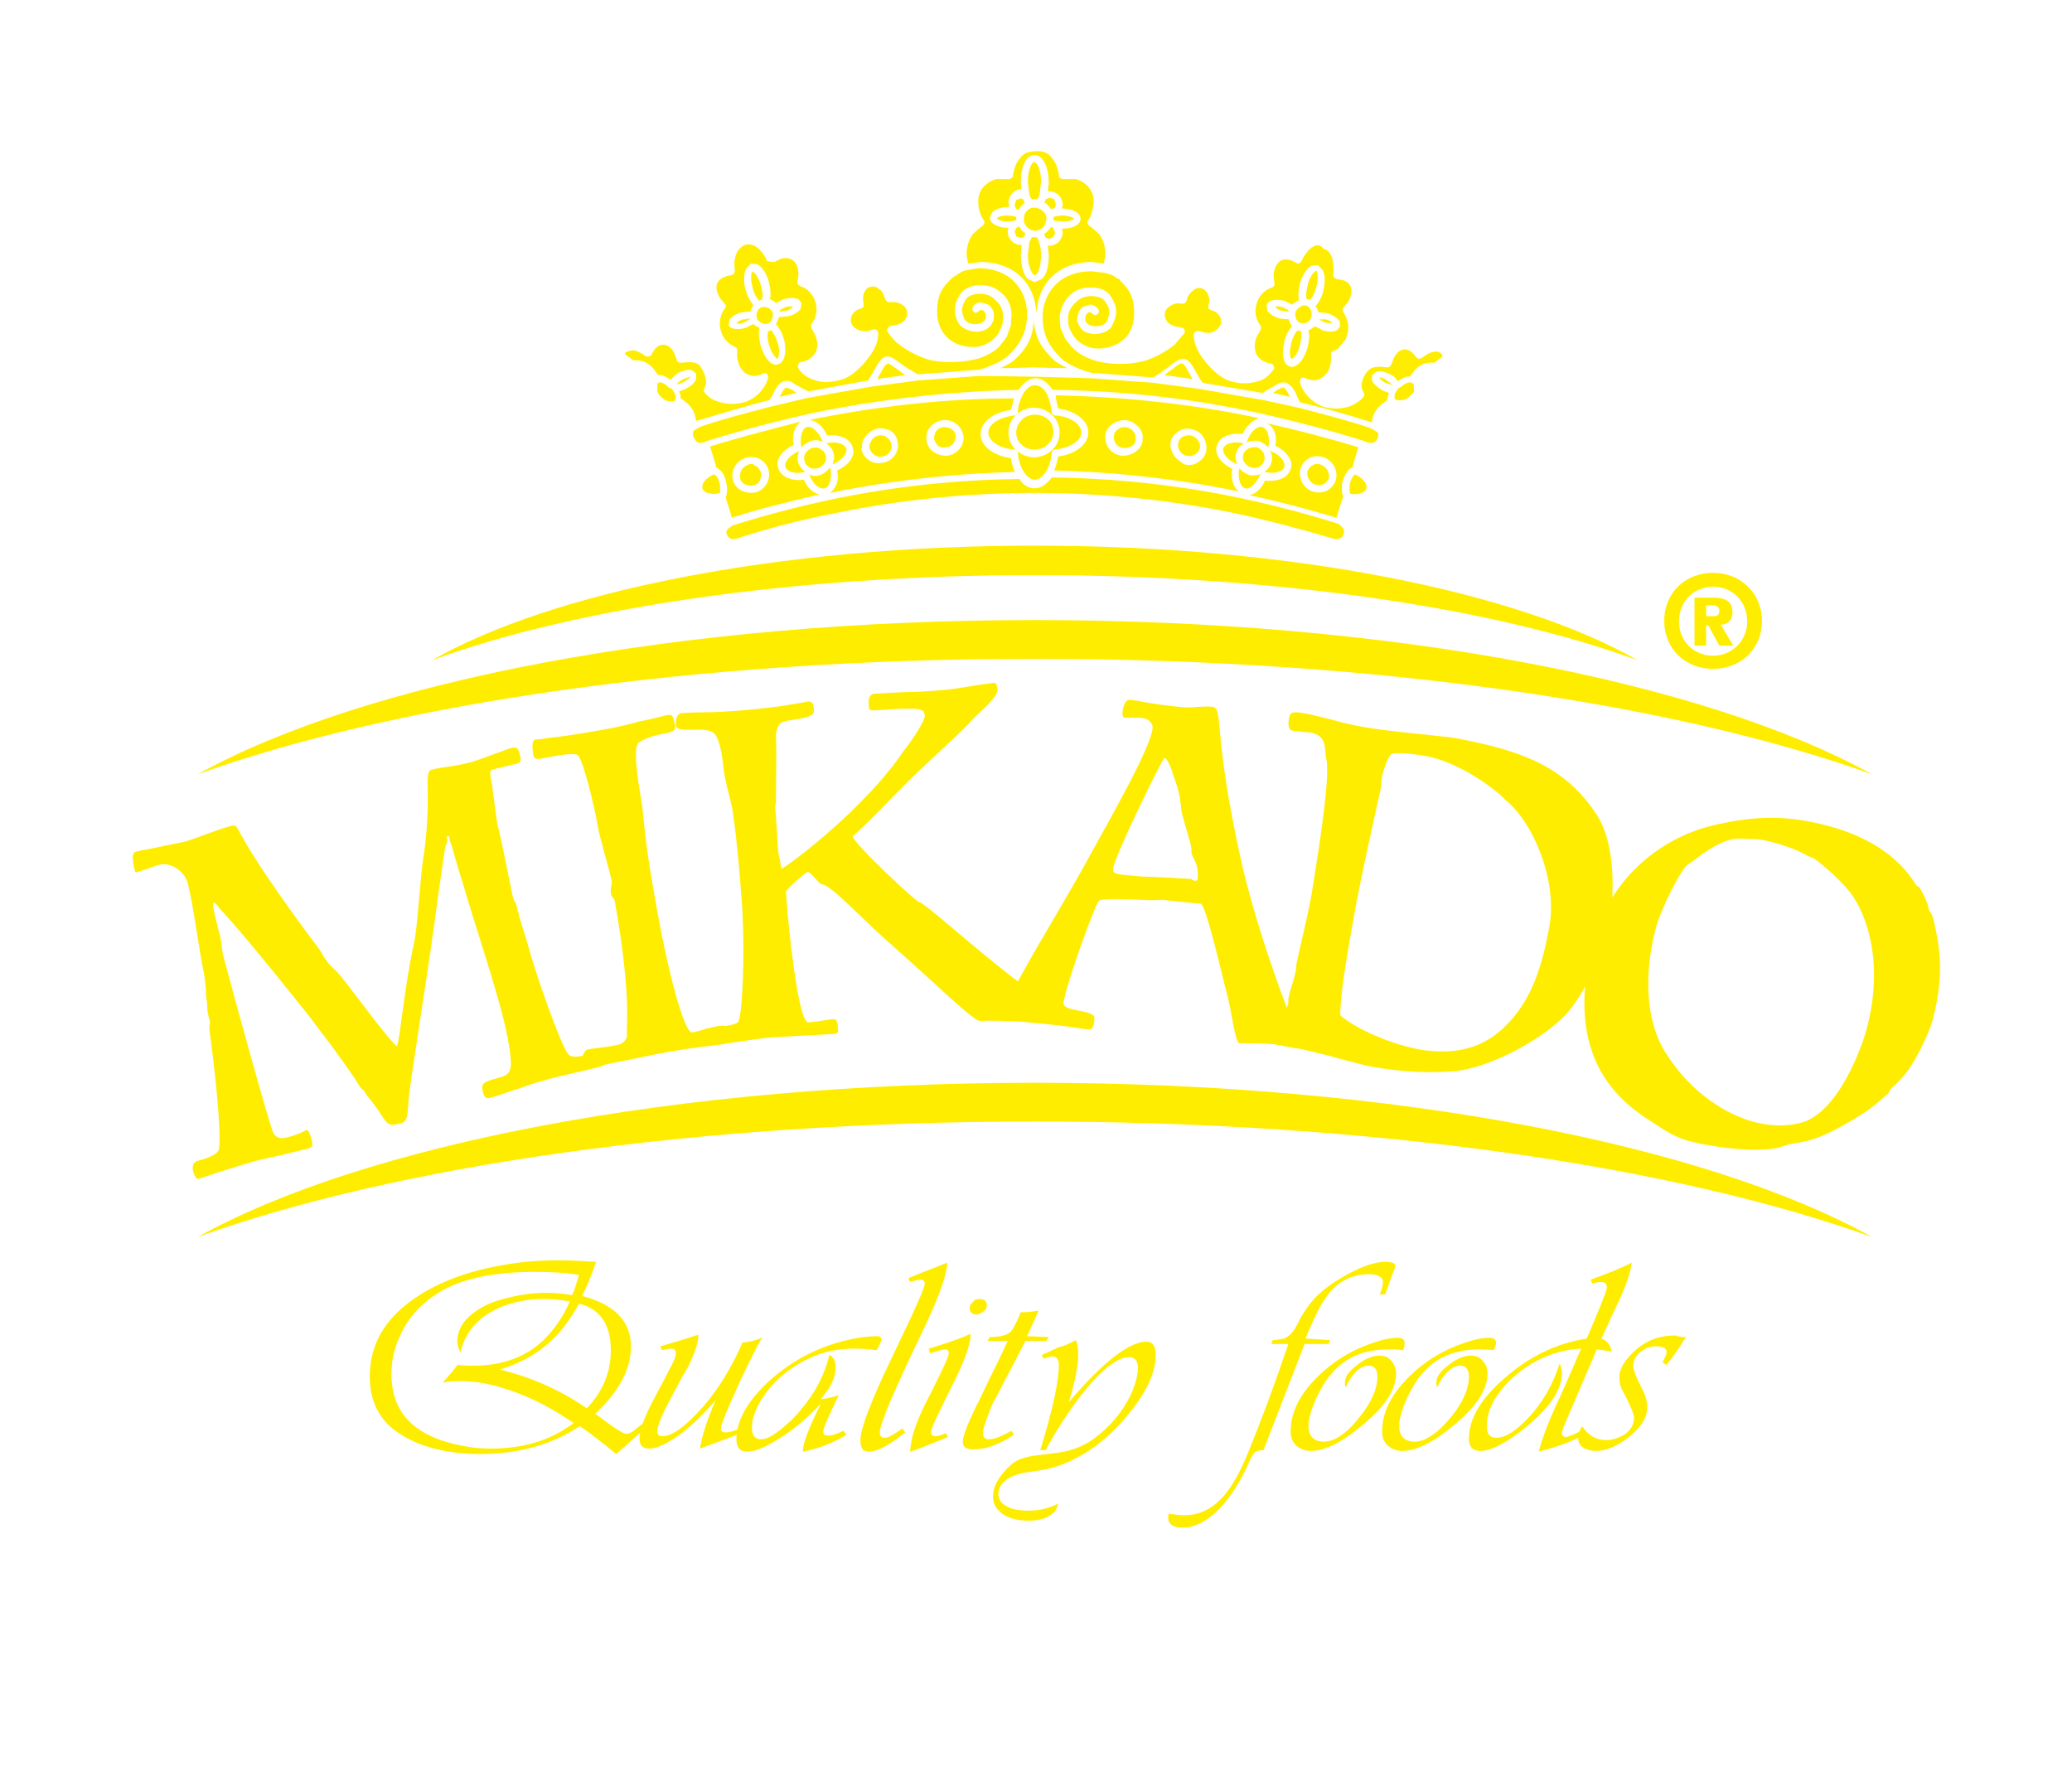 <?xml version="1.0" encoding="utf-8"?>
<!-- Generator: Adobe Illustrator 24.2.0, SVG Export Plug-In . SVG Version: 6.00 Build 0)  -->
<svg version="1.1" id="Layer_1" xmlns="http://www.w3.org/2000/svg" xmlns:xlink="http://www.w3.org/1999/xlink" x="0px" y="0px"
	 viewBox="0 0 267.3 230.9" style="enable-background:new 0 0 267.3 230.9;" xml:space="preserve">
<style type="text/css">
	.st0{fill:#FFED00;}
</style>
<g>
	<g>
		<g>
			<g>
				<path class="st0" d="M133.5,144.7c43.7,0,82.7,5.8,108,14.9c-21.4-11.9-61.7-19.9-108-19.9c-46.2,0-86.6,8-108,19.9
					C50.8,150.5,89.7,144.7,133.5,144.7"/>
			</g>
			<g>
				<path class="st0" d="M133.5,85c43.7,0,82.7,5.8,108,14.9C220,88,179.7,80,133.5,80c-46.2,0-86.6,8-108,19.9
					C50.8,90.8,89.7,85,133.5,85"/>
			</g>
			<g>
				<path class="st0" d="M133.5,74.2c31.5,0,59.6,4.3,77.8,11c-15.4-8.8-44.5-14.8-77.8-14.8c-33.3,0-62.4,6-77.8,14.8
					C73.9,78.5,102,74.2,133.5,74.2"/>
			</g>
			<g>
				<path class="st0" d="M77.5,137.6c-0.7,0.2-2,0.5-3.3,0.8c-1.3,0.3-2.6,0.6-3.3,0.8c-1.1,0.3-2.5,0.7-3.8,1.2
					c-1.4,0.4-2.6,0.9-3.7,1.2c-0.7,0.2-0.9,0.1-1.1-0.7c-0.3-1.1,0.1-1.3,1.5-1.7c1.2-0.3,1.8-0.5,2-1.2c0.4-1-0.4-4.9-1.1-7.5
					c-1.2-4.6-4.3-14-4.8-15.9c-0.1-0.3-1.1-3.5-1.6-5.4c-0.1-0.2-0.2-0.6-0.3-0.8c0-0.1,0-0.2,0-0.3c0-0.1-0.1-0.3-0.3-0.2
					c-0.1,0-0.1,0.2,0,0.4c0.1,0.2-0.2,0.7-0.3,1.2c-0.1,0.8-0.9,6-1.3,9.2c-1,7.4-3.2,20.9-3.4,23.3c-0.1,2-0.2,2.7-0.9,2.9
					c-2.4,0.7-1.6-0.2-4.5-3.6c-0.1-0.1-0.3-0.7-0.5-0.7c-0.4-0.3-0.8-1.1-1-1.4c-2.3-3.4-3.9-5.4-6-8.2
					c-6.7-8.4-9.7-11.9-11.4-13.7c-0.3-0.4-0.6-0.9-0.9-0.8c-0.2,0.1,0.7,3.6,0.9,4.3c0.2,0.8,0.2,1.7,0.4,2.5
					c1.1,4.2,5.8,21.3,6.4,22.7c0.2,0.6,0.8,1.1,2,0.7c1.5-0.4,1.9-0.7,2.3-0.9c0.3-0.1,0.5,0.6,0.7,1.2c0.2,0.9,0.1,1-0.5,1.2
					c-0.9,0.2-2.4,0.6-3.7,0.9c-1.3,0.3-2.4,0.5-2.7,0.6c-1.9,0.5-3.6,1.1-5,1.5c-1.4,0.5-2.4,0.8-2.7,0.9c-0.1,0-0.4,0-0.7-1
					c-0.1-0.6,0-1.1,0.5-1.3c0.8-0.2,2.5-0.7,2.8-1.4c0.3-0.9,0.1-6-1.2-15.7c0-0.4,0.2-0.8,0-1.2c-0.5-1.8-0.1-1.7-0.4-2.7
					c0-0.1,0-1.4-0.3-3.3c-0.5-2.1-1.4-9.1-2.1-11.6c-0.3-1.2-1.9-2.8-3.8-2.3c-0.6,0.2-2,0.7-2.6,0.9c-0.3,0.1-0.4,0-0.4-0.2
					c-0.1-0.2-0.6-2.3,0.1-2.4c0.2-0.1,1.5-0.3,2.9-0.6c1.4-0.3,2.9-0.6,3.4-0.7c1.4-0.4,4.1-1.5,5.5-1.9c1.4-0.4,1-0.3,2.2,1.7
					c1.8,3.3,7.1,10.7,9.5,13.8c0.7,0.9,0.8,1.7,2.3,3c1.1,1,6.2,8.3,7.9,9.8c0.4-0.8,0.9-7.3,2.2-13.3c0.4-1.5,0.8-8,1.1-10.2
					c1.4-8.9,0-11.9,1.2-12.2c1-0.3,3-0.4,5.2-1c1.6-0.5,4.6-1.7,5.1-1.8c0.8-0.2,0.9,0.2,1.1,1c0.1,0.3,0.2,0.8-0.3,1
					c-0.8,0.2-2.6,0.6-3.3,0.8c-0.3,0.1-0.3,0.5-0.2,1c0.2,0.7,0.7,5.3,0.9,6.2c0.5,1.8,1.6,7.6,2,9.4c0.1,0.3,0.3,0.5,0.4,0.8
					c0.1,0.2,0.1,0.6,0.2,0.9c0,0.1,0.1,0.1,0.1,0.2c0.1,0.2,0,0.3,0.1,0.5c0.3,1,0.9,2.9,1.1,3.6c0.8,3.1,4.1,12.7,5.2,14.1
					c0.5,0.6,1.8,0.3,3.3-0.2c0.9-0.2,1.2-0.2,1.4,0.7C78,136.6,78.2,137.4,77.5,137.6"/>
			</g>
			<g>
				<path class="st0" d="M93.3,134.7c-0.4,0.1-1.5,0.2-3,0.4c-1.6,0.2-3.5,0.5-5.6,0.9c-2,0.4-3.8,0.8-5.4,1.1
					c-1.5,0.3-2.6,0.6-3.3,0.7c-0.3,0.1-0.6-0.3-0.8-1.2c-0.1-0.4,0.2-1.1,0.6-1.2c1-0.2,2.1-0.2,3.9-0.6c0.7-0.1,1.2-0.8,1.2-1.2
					c-0.2-0.9,0.7-4.4-1.6-17.4c-0.1-0.3-0.5-0.6-0.5-1c-0.1-0.7,0.2-1,0.1-1.6c-0.2-1.1-1.6-5.7-1.8-7.1c-0.3-1.9-1.9-8.7-2.6-9.1
					c-0.6-0.3-2.7,0.1-4.3,0.4c-0.8,0.2-1.3,0.2-1.4-0.4c-0.1-0.6-0.3-1.9,0.3-2c0.2,0,0.6,0,1.7-0.2c1.2-0.1,3.3-0.4,6.7-1
					c1.8-0.3,3.5-0.7,4.9-1.1c1.5-0.3,2.7-0.6,3.5-0.8c0.9-0.2,0.9,0,1.2,1.3c0.2,1.4-2.1,0.6-4.7,2.2c-0.8,0.6-0.1,4.9,0.4,7.9
					c0.3,1.8,0.2,3.9,1.7,12.2c1.6,9.4,3.8,17.5,4.8,17.3c0.7-0.1,2.6-0.7,3.2-0.8c1.3-0.2,1.4,0,1.6,1
					C94.4,134.2,94.3,134.5,93.3,134.7"/>
			</g>
			<g>
				<path class="st0" d="M132.5,130.9c-3.8,0.3-5.1,0.8-6,0.8c-0.9,0.1-4.8-3.9-12.5-10.7c-2.9-2.6-7-7-8-6.9
					c-0.3,0-1.4-1.6-1.8-1.6c-0.2,0-2.9,2.3-2.8,2.6l0.2,2.7c0.1,1,1.3,14.2,2.7,14.1c1.6-0.1,2.4-0.4,3.3-0.4
					c0.4,0,0.5,0.6,0.5,1.3c0,0.1,0.1,0.6-0.5,0.6c-0.1,0-1.7,0.1-3.6,0.2c-1.8,0.1-4,0.2-5.1,0.3c-0.9,0.1-2.2,0.3-3.6,0.5
					c-1.3,0.2-2.7,0.4-3.6,0.5c-0.7,0.1-0.9-0.2-1-0.9c0-0.4-0.1-1.2,0.4-1.3c1.1-0.1,3.7-0.4,4.1-0.8c0.6-0.6,1-10,0.4-16.8
					c-0.1-1.5-0.6-7.4-1-9.8c-0.1-1.6-1-3.8-1.3-6.5c-0.2-2.2-0.7-3.7-1.1-4.1c-1-1.2-4.9,0.1-5-1.1C87.1,92.1,87.8,92,88,92
					c0.3,0,1.4-0.1,2.8-0.1c1.4,0,3-0.1,4.4-0.2c3.6-0.3,5.7-0.6,6.8-0.8c1.3-0.2,1.8-0.3,2.3-0.4c0.4,0,0.7,0.2,0.7,1.2
					c0.1,1.2-3.5,1-4.3,1.6c-0.4,0.3-0.6,1.2-0.6,1.7c0.1,1.4,0,7.4,0,8.1c0.1,0.7-0.1,0.6-0.1,1c0.2,2.2,0.3,4.9,0.4,5.8
					c0,0.2,0.3,1.3,0.4,2.2c1-0.5,6.4-4.6,10.7-9.1c2.8-2.8,4.9-5.8,4.9-5.9c0.8-0.9,3-4.1,2.9-4.8c-0.1-0.8-0.3-1.1-5.5-0.7
					c-1.5,0.1-1.7,0.1-1.7-0.4c-0.1-0.7-0.1-1.6,0.7-1.7c0.2,0,1.8-0.1,3.8-0.2c1.9,0,4.2-0.2,5.4-0.3c1-0.1,2.3-0.3,3.4-0.5
					c1.2-0.2,2.2-0.3,2.8-0.4c0.3,0,0.4,0.2,0.5,0.8c0.1,1.1-2.8,3.4-3.2,3.9c-1.1,1.3-4.9,4.7-7.1,6.8c-2.8,2.7-6.8,7-8.4,8.3
					c0.1,0.9,8.2,8.5,8.6,8.5c0.5,0,5.4,4.4,10,8.1c5.1,4.1,7.3,5.3,7.3,5.6c0,0.4,0,0.5-0.4,0.5L132.5,130.9L132.5,130.9z"/>
			</g>
			<g>
				<path class="st0" d="M153.6,113.4c-1.6-0.1-5.3-0.3-6.2-0.3c-3.4-0.3-3.9-0.3-3.8-1c0.1-1.5,6.4-14.3,6.6-14.3
					c0.6,0.1,1.1,2.1,1.4,2.9c0.9,2.4,0.6,3.5,1,4.7c0.4,1.6,1.2,3.8,1.1,4.4c-0.1,0.8,1,1.3,0.8,3.6c0,0.2-0.2,0.3-0.5,0.2
					C153.9,113.6,153.7,113.4,153.6,113.4 M170.1,134c0.1-0.7-1.9-0.4-2.8-1.2c-0.7-0.6-5.3-13.3-7.1-21.4
					c-3.8-16.8-2.3-20.1-3.8-20.2c-0.6-0.1-1.3,0-2,0c-0.6,0.1-1.4,0.1-2.3,0c-1.9-0.2-3.3-0.4-4.4-0.6c-1-0.2-1.6-0.3-2-0.3
					c-0.6,0-0.8,0.9-0.9,1.6c0,0.3,0,0.7,0.3,0.7c0.5,0,1.4,0,2.1,0c1,0.1,1.5,0.7,1.5,1.3c-0.2,2.4-4.9,10.7-8,16.3
					c-2.6,4.8-6.6,11.4-8.1,14.1c-1.1,1.9-2.8,5.7-4.7,5.5c-0.5,0-1.2-0.3-1.5-0.3c-0.8-0.1-0.9,0.4-0.9,0.8
					c-0.1,0.9,0.3,1.3,0.9,1.4c0.2,0,1.1,0,2.1,0c1.1,0,2.3,0.1,3.1,0.1c3.2,0.3,5.2,0.5,6.5,0.7c1.3,0.2,2,0.3,2.2,0.3
					c0.6,0.1,0.8-0.2,0.9-1.4c0.1-1.2-4.1-0.8-4-2c0.2-2,4.1-12.9,4.6-13.2c0.5-0.4,5-0.1,5.6-0.1c1.3,0.1,2,0,2.6,0
					c1.8,0.2,3.7,0.4,4.9,0.5c0.7,0.1,3,10.3,3.3,11.3c0.7,2.4,1.1,6.6,1.7,6.7c1.4,0,3,0,4.1,0.1c0.5,0,1.3,0.2,2.3,0.4
					c1,0.2,2.1,0.3,3.2,0.4C169.8,135.5,170,134.5,170.1,134"/>
			</g>
			<g>
				<path class="st0" d="M183.1,135.4c-3.7-0.7-8.1-2.6-10.2-4.4c0-2.8,0.9-7.9,1.7-12.4c0.7-4.3,3.4-16.3,3.5-16.7
					c0.1-0.6,0.1-1.2,0.2-1.8c0.1-0.4,0.7-2.5,1.2-2.8c0.5-0.3,3.3,0,4.7,0.3c3.7,0.7,8.3,3.8,10,5.6c3.6,2.9,6.7,10.3,5.7,16.2
					c-1,5.7-2.4,9.1-4.6,11.8C193.4,133.4,190.2,136.6,183.1,135.4 M187.8,138.2c4.9-0.6,11.4-4.3,14.2-7.3
					c1.8-1.9,4.7-6.9,5.8-13.1c0.2-1.2,0.9-8.3-1.7-12.5c-4.3-6.8-10.6-8.6-18.5-10.1c-4-0.5-8.2-0.8-11.7-1.4
					c-1.2-0.2-2.9-0.6-4.3-1c-1.6-0.4-2.8-0.7-3.5-0.8c-1.6-0.3-1.7,0.1-1.8,0.6c-0.2,1.3,0,1.6,0.6,1.7c1.2,0.1,0.6,0.1,2.1,0.2
					c2.3,0.4,1.8,2.1,2.1,3.4c0.6,2.7-1.4,14.2-1.9,17.5c-0.7,3.8-1.9,8.4-2,9.3c0,0.2,0,0.6-0.1,0.8c-0.2,1.1-0.7,2.2-0.9,3.4
					c0,0.2,0,0.4,0,0.6c-0.1,0.4-0.3,0.7-0.4,1c0,0.2,0,0.4,0,0.6c-0.1,0.9-0.7,1.9-2.6,1.5c-0.7-0.1-1.2-0.4-1.9-0.6
					c-0.5-0.1-0.8,0.1-0.9,0.6c-0.2,0.9-0.3,1.6,0.4,1.7c0.6,0.1,1.1,0.1,1.9,0.2c0.8,0.1,1.8,0.2,3.5,0.5c1.3,0.2,3,0.7,4.8,1.1
					c1.8,0.5,3.7,1,5.3,1.4C181.6,138.5,185,138.4,187.8,138.2"/>
			</g>
			<g>
				<path class="st0" d="M226.1,144.7c-3.2-0.9-7.9-3.5-11.3-9c-2.4-3.8-2.8-9.8-1.2-15.9c0.7-2.7,3.4-7.9,4.2-8.3
					c0.8-0.4,3.9-3.4,6.7-3.3c1.4,0.1,2.2-0.1,4.3,0.5c3.9,1.1,3.8,1.6,5.1,2c0.3,0.1,3.3,2.5,4.9,4.6c2,2.7,4.3,8.9,2,17.5
					c-0.1,0.5-2.8,9.6-7.7,11.8C231.9,145.1,229.3,145.6,226.1,144.7 M230,147.9c2.5-0.9,3.3,0.2,10.3-4.2c2-1.3,2.8-2.3,3.2-2.5
					c0.2-0.2,0.3-0.6,0.5-0.8c0.4-0.3,1-0.9,1.5-1.5c1.5-1.6,3.3-5.5,3.8-7.2c1.3-5,1.2-8.3,0.3-12.3c-0.3-1.5-0.5-1.6-0.7-1.9
					c-0.2-0.2,0.1-0.6-1.2-2.9c-0.1-0.2-0.3-0.2-0.4-0.3c-0.4-0.3-2.5-5.3-11.3-7.7c-5.8-1.6-9.9-1.2-14.2-0.3
					c-8.7,1.8-14.5,8.3-16.3,15.2c-4,15.4,3.8,20.9,8,23.5c1.6,1.1,3,1.9,4.7,2.3C221,148,227.2,148.9,230,147.9"/>
			</g>
			<g>
				<path class="st0" d="M221,73.9c-3.5,0-6.3,2.5-6.3,6.2s2.8,6.2,6.3,6.2c3.5,0,6.3-2.5,6.3-6.2C227.3,76.5,224.5,73.9,221,73.9
					 M221,84.6c-2.5,0-4.4-1.9-4.4-4.4c0-2.6,1.9-4.5,4.4-4.5c2.5,0,4.4,1.9,4.4,4.5C225.4,82.6,223.5,84.6,221,84.6"/>
			</g>
			<g>
				<path class="st0" d="M222,80.6c0.8,0,1.5-0.5,1.5-1.6c0-1.5-1-1.9-2.6-1.9h-2.3v6.2h1.5v-2.6h0.3l1.4,2.6h1.8L222,80.6z
					 M221,79.5h-0.9v-1.4h0.7c0.5,0,1,0.1,1,0.7C221.8,79.4,221.5,79.5,221,79.5"/>
			</g>
			<g>
				<path class="st0" d="M84.9,49.4l-0.1,0.1c0,0,0,0.2,0,0.2c0,0.1,0,0.2,0,0.2c0,0.1,0,0.1,0,0.1c0,0.1,0,0.2,0,0.2
					c0,0.1,0,0.2,0,0.2c0,0.1,0,0.1,0,0.1l0.1,0.2v0l0.1,0.2c0,0.1,0.1,0.1,0.1,0.1c0,0.1,0.2,0.2,0.2,0.2c0.7,0.8,1.5,0.6,1.8,0.5
					c0,0,0,0,0,0c0,0,0-0.1,0-0.1c0-0.1,0.1-0.2,0.1-0.3c0-0.3-0.2-0.6-0.3-0.8l-0.2-0.3C86.4,50,86.3,50,86.3,50
					C85.5,49.2,85,49.3,84.9,49.4"/>
			</g>
			<g>
				<path class="st0" d="M88,49L88,49c-0.4,0.2-0.6,0.4-0.7,0.6c0,0,0,0,0,0c0.1,0,0.9-0.3,0.9-0.3c0.6-0.3,0.9-0.7,0.9-0.8
					C89,48.7,88.5,48.7,88,49"/>
			</g>
			<g>
				<path class="st0" d="M113.5,48.3c0,0-0.2,0.3-0.3,0.6c0.6-0.1,2.8-0.4,3.6-0.5c-0.3-0.2-1.1-0.8-1.1-0.8c-0.4-0.3-1-0.7-1.1-0.7
					C114.2,46.9,113.8,47.8,113.5,48.3"/>
			</g>
			<g>
				<path class="st0" d="M101.4,50L101.4,50c-0.2,0.1-0.5,0.5-0.8,1.2c0.5-0.1,1.6-0.4,2.2-0.5c-0.3-0.2-0.6-0.4-0.6-0.4
					C101.7,50.1,101.5,50,101.4,50"/>
			</g>
			<g>
				<path class="st0" d="M90.6,62.8c0,0.1,0,0.1,0,0.2c0.2,0.6,1.2,0.9,2.3,0.6c0,0,0-0.1,0-0.1c0-0.1,0-0.2,0-0.3
					c0-0.3,0-0.6-0.1-1c-0.2-0.7-0.5-0.9-0.7-1C91.2,61.6,90.6,62.2,90.6,62.8"/>
			</g>
			<g>
				<path class="st0" d="M133.5,63c-0.8,0-1.5-0.4-2-1.2c-8.3,0.1-16.5,1-24.5,2.7c-4.2,0.9-8.4,2-12.5,3.3
					c-0.5,0.3-0.8,0.6-0.8,0.9c0,0.1,0,0.2,0.1,0.3c0.3,0.8,1.2,0.5,1.2,0.5c4-1.3,8.2-2.4,12.3-3.2c8.6-1.8,17.4-2.7,26.2-2.7
					c8.8,0,17.6,0.9,26.2,2.7c4.1,0.9,8.3,2,12.3,3.2c0,0,1,0.3,1.3-0.5c0-0.1,0.1-0.2,0.1-0.4c0-0.3-0.2-0.6-0.6-0.9
					c-0.1,0-0.1-0.1-0.1-0.1c-4.1-1.3-8.3-2.4-12.5-3.3c-8-1.7-16.3-2.6-24.5-2.7C134.9,62.6,134.2,63,133.5,63"/>
			</g>
			<g>
				<path class="st0" d="M174.2,62.2L174.2,62.2c-0.1,0.3-0.1,0.6-0.1,0.9c0,0.3,0,0.5,0.1,0.6c1,0.2,1.9-0.1,2.1-0.7
					c0-0.1,0-0.1,0-0.2c0-0.5-0.6-1.2-1.5-1.6C174.7,61.3,174.4,61.5,174.2,62.2"/>
			</g>
			<g>
				<path class="st0" d="M126.4,48.5l-8.1,0.6l-6,0.8l-7.9,1.4c-0.1,0-4.7,1.1-4.7,1.1c-3.1,0.8-6.2,1.6-9.2,2.6
					c0,0-0.6,0.3-0.6,0.3c-0.1,0.1-0.3,0.2-0.3,0.2c-0.1,0-0.1,0.1-0.1,0.1c-0.1,0.1-0.1,0.2-0.1,0.2c0,0,0,0,0,0v0l0,0.2l0,0.1
					c0,0,0,0.2,0,0.2c0.1,0,0.1,0.1,0.1,0.1c0,0.1,0.1,0.2,0.1,0.2c0.3,0.7,0.9,0.6,1.4,0.4l0.2-0.1c4.5-1.4,9.1-2.6,13.6-3.6
					c8.7-1.8,17.6-2.8,26.6-3c0.6-0.9,1.4-1.5,2.2-1.5s1.6,0.6,2.2,1.5c9,0.1,17.9,1.1,26.6,3c4.5,1,9.1,2.2,13.6,3.6
					c0,0,0.2,0.1,0.2,0.1c0.5,0.2,1.2,0.3,1.5-0.4c0-0.1,0.1-0.2,0.1-0.2c0-0.1,0-0.1,0-0.1l0-0.1c0-0.1,0-0.2,0-0.2
					c0,0,0-0.1,0-0.1c-0.1-0.1-0.1-0.1-0.1-0.1c-0.1-0.1-0.1-0.1-0.1-0.1c0,0-0.2-0.1-0.2-0.1c0,0-0.1-0.1-0.1-0.1
					c0,0-0.6-0.3-0.6-0.3c-3-1-6.1-1.8-9.2-2.6l-4.6-1c-0.1,0-8-1.4-8-1.4l-6-0.8l-8.1-0.6l-7.1-0.2L126.4,48.5z"/>
			</g>
			<g>
				<path class="st0" d="M151.3,47.6L151.3,47.6c0,0-1,0.7-1.1,0.8c0.8,0.1,3,0.4,3.6,0.5c-0.1-0.3-0.3-0.6-0.3-0.6
					c-0.3-0.5-0.7-1.4-1-1.4C152.3,46.8,151.6,47.3,151.3,47.6"/>
			</g>
			<g>
				<path class="st0" d="M164.8,50.3L164.8,50.3L164.8,50.3c0,0-0.3,0.2-0.6,0.4c0.6,0.1,1.7,0.4,2.2,0.5c-0.3-0.7-0.6-1.1-0.8-1.2
					C165.4,50,165.2,50.1,164.8,50.3"/>
			</g>
			<g>
				<path class="st0" d="M177.9,48.7c0.1,0.1,0.3,0.4,0.8,0.7c0,0,0.8,0.2,0.9,0.3c0,0,0,0,0,0c-0.1-0.2-0.3-0.4-0.7-0.6
					C178.5,48.7,178.1,48.7,177.9,48.7"/>
			</g>
			<g>
				<path class="st0" d="M180.6,50l-0.2,0.1l-0.2,0.3c-0.2,0.2-0.3,0.5-0.3,0.8c0,0.1,0,0.2,0.1,0.3l0.1,0.1c0.1,0,1.1,0.3,1.8-0.5
					c0,0,0.1-0.1,0.1-0.1c0.1-0.1,0.1-0.1,0.1-0.1c0.1-0.1,0.1-0.1,0.1-0.1c0.1-0.1,0.1-0.1,0.1-0.1c0.1-0.1,0.1-0.1,0.1-0.1l0-0.2
					l0,0c0-0.1,0-0.2,0-0.2c0-0.1,0-0.2,0-0.2c0-0.1,0-0.1,0-0.1l0-0.2l-0.1-0.2c0,0-0.1-0.1-0.1-0.1
					C181.7,49.2,181.2,49.5,180.6,50"/>
			</g>
			<g>
				<path class="st0" d="M130,27.8c-0.8,0-1.3,0.2-1.4,0.4c0,0,0,0,0,0c0.1,0.1,0.6,0.4,1.4,0.4l0.8-0.1c0,0,0.2-0.1,0.3-0.1l0-0.2
					c0,0,0-0.1,0-0.2c-0.1,0-0.2-0.1-0.2-0.1L130,27.8z"/>
			</g>
			<g>
				<path class="st0" d="M131.1,29.4c0,0-0.2,0.5-0.2,0.5l0.2,0.6l0.6,0.2c0,0,0.3-0.1,0.4-0.1c0,0,0.1-0.3,0.2-0.5
					c-0.4-0.2-0.6-0.5-0.8-0.9C131.3,29.3,131.2,29.4,131.1,29.4"/>
			</g>
			<g>
				<path class="st0" d="M131.1,25.8l-0.2,0.6c0,0.2,0.1,0.5,0.3,0.6c0,0,0.1,0,0.2,0.1c0.2-0.4,0.5-0.7,0.8-0.9
					c-0.1-0.2-0.2-0.5-0.3-0.6c0,0.1-0.3,0-0.3,0S131.1,25.8,131.1,25.8"/>
			</g>
			<g>
				<path class="st0" d="M133.1,26.8L133.1,26.8c-0.5,0.2-0.9,0.6-1,1.1c0,0,0,0.4,0,0.4l0,0.3c0.1,0.5,0.5,0.9,1,1.1
					c0.1,0,0.4,0.1,0.4,0.1l0.4-0.1c0.5-0.1,0.9-0.5,1-1c0-0.1,0.1-0.4,0.1-0.4l0-0.3c-0.1-0.5-0.5-0.9-1-1.1c0,0-0.4-0.1-0.4-0.1
					L133.1,26.8z"/>
			</g>
			<g>
				<path class="st0" d="M132.6,23.5c0,0,0.2,1.6,0.2,1.6s0.2,0.5,0.3,0.6c0.2,0,0.4,0,0.4,0s0.2,0,0.3,0c0.1-0.1,0.3-0.5,0.3-0.5
					l0.2-1.7c0-1.3-0.3-2.2-0.7-2.5l-0.2-0.1C133.1,20.9,132.6,21.9,132.6,23.5"/>
			</g>
			<g>
				<path class="st0" d="M134.9,25.7c0,0.1-0.1,0.3-0.2,0.4c0.4,0.2,0.7,0.6,0.9,0.9c0.1-0.1,0.4-0.1,0.4-0.1
					c0.1-0.1,0.2-0.3,0.2-0.6l-0.2-0.6l-0.6-0.2C135.3,25.6,134.9,25.7,134.9,25.7"/>
			</g>
			<g>
				<path class="st0" d="M131.3,20.8L131.3,20.8c-0.4,0.6-0.5,1.3-0.6,1.7c0,0,0,0.2,0,0.2c-0.1,0.2-0.3,0.4-0.5,0.4l-1.7,0
					c-0.3,0.1-1.1,0.4-1.6,1c-0.5,0.5-0.7,1.2-0.7,1.9c0,0.6,0.1,1.2,0.4,1.9c0,0,0.3,0.5,0.3,0.5c0.1,0.1,0.1,0.2,0.1,0.3
					c0,0.1-0.1,0.3-0.2,0.4l-0.4,0.3c0,0-0.9,0.8-0.9,0.8c-0.5,0.7-0.8,1.6-0.8,2.5c0,0.4,0.1,0.9,0.2,1.3c0.3,0,1.6-0.2,1.6-0.2
					c2.1,0,4,0.7,5.3,2c1.2,1.2,1.8,2.8,1.9,4.6c0.1-1.7,0.7-3.4,1.9-4.6c1.3-1.3,3.1-2,5.3-2c0,0,1.2,0.2,1.5,0.2
					c0.1-0.4,0.2-0.8,0.2-1.3c0-0.9-0.3-1.8-0.8-2.5c0,0-0.9-0.8-0.9-0.8l-0.4-0.3c-0.1-0.1-0.2-0.2-0.2-0.4c0-0.1,0-0.2,0.1-0.3
					l0.3-0.5c0.2-0.7,0.4-1.3,0.4-1.9c0-0.7-0.2-1.3-0.7-1.9c-0.5-0.6-1.3-0.9-1.6-1l-1.7,0c-0.2,0-0.4-0.1-0.5-0.4l0-0.2
					c-0.1-0.4-0.2-1.1-0.6-1.7c-0.5-0.8-1-1.3-2.1-1.3C132.3,19.5,131.9,19.9,131.3,20.8 M131.7,23.5c0-2.1,0.7-3.5,1.8-3.5
					c1,0,1.8,1.5,1.8,3.6c0,0-0.1,0.7-0.1,1.1c0.1,0,0.2,0,0.2,0c0.5,0,0.9,0.2,1.2,0.5c0.3,0.3,0.5,0.8,0.5,1.3
					c0,0-0.1,0.2-0.1,0.4c0,0,0,0,0,0c1.4,0,2.4,0.6,2.4,1.3c0,0.8-1,1.3-2.4,1.3c0,0,0,0,0,0c0,0.2,0.1,0.4,0.1,0.4
					c0,0.5-0.2,0.9-0.5,1.3c-0.3,0.3-0.8,0.5-1.2,0.5c0,0-0.1,0-0.2,0c0,0.4,0.1,1.2,0.1,1.2c0,1.4-0.3,2.6-0.9,3.1l-0.9,0.4
					l-0.9-0.4c-0.6-0.6-0.9-1.8-0.9-3.2c0,0,0.1-0.7,0.1-1.2c0,0-0.1,0-0.1,0c-0.5,0-0.9-0.2-1.2-0.5c-0.3-0.3-0.5-0.8-0.5-1.3
					c0,0,0-0.2,0.1-0.4c0,0,0,0,0,0c-1.4,0-2.4-0.6-2.4-1.3l0.3-0.7c0.4-0.4,1.2-0.7,2.1-0.7c0,0,0,0,0.1,0c0-0.2-0.1-0.5-0.1-0.5
					c0-1,0.8-1.8,1.7-1.8c0,0,0,0,0,0C131.7,24.3,131.7,23.5,131.7,23.5L131.7,23.5L131.7,23.5z M132.5,44.5c-0.6,1-1.5,1.9-2.1,2.3
					c0,0-0.7,0.4-1.3,0.7c1.2,0,4.3-0.1,4.3-0.1s3.1,0.1,4.3,0.1c-0.6-0.3-1.3-0.7-1.3-0.7c-0.6-0.4-1.5-1.4-2.1-2.3
					c-0.6-1-0.9-2.2-1-3.5C133.4,42.3,133.1,43.5,132.5,44.5"/>
			</g>
			<g>
				<path class="st0" d="M137,27.8l-0.8,0.1c0,0-0.2,0.1-0.3,0.1c0,0.1,0,0.2,0,0.2s0,0.1,0,0.2c0.1,0.1,0.4,0.1,0.4,0.1
					c0,0,0.8,0.1,0.8,0.1c0.9,0,1.4-0.3,1.5-0.4C138.4,28.1,137.9,27.8,137,27.8"/>
			</g>
			<g>
				<path class="st0" d="M132.8,31.2c0,0-0.2,1.7-0.2,1.7c0,1.6,0.6,2.6,0.9,2.6l0.2-0.1c0.3-0.3,0.6-1.2,0.6-2.5v0
					c0-0.6-0.1-1.3-0.3-1.8c0,0-0.2-0.4-0.2-0.5c-0.1,0-0.3,0-0.3,0s-0.2,0-0.4,0C133.1,30.7,132.8,31.2,132.8,31.2"/>
			</g>
			<g>
				<path class="st0" d="M134.7,30.2c0.1,0.2,0.2,0.5,0.2,0.5c-0.1-0.1,0.4,0.1,0.4,0.1c0.4,0,0.8-0.4,0.8-0.8c0,0-0.2-0.6-0.2-0.6
					c0,0-0.2-0.1-0.3-0.1C135.3,29.7,135,30,134.7,30.2"/>
			</g>
			<g>
				<path class="st0" d="M99.3,42.7L99.3,42.7L99.3,42.7c0,0-0.1,0-0.2,0c0,0.2-0.1,0.3-0.1,0.6c0,0.3,0.1,0.8,0.2,1.2
					c0.4,1.3,1,1.8,1.1,1.8c0.1,0,0.2-0.4,0.2-0.9c0-0.3,0-0.8-0.2-1.2c-0.2-0.8-0.6-1.3-0.8-1.6C99.4,42.6,99.3,42.7,99.3,42.7"/>
			</g>
			<g>
				<path class="st0" d="M98.4,39.6l-0.3,0.1c-0.3,0.2-0.5,0.6-0.5,0.9c0,0,0,0,0,0c0,0,0,0.3,0,0.3c0,0,0.1,0.3,0.1,0.3
					c0.2,0.3,0.5,0.5,0.9,0.6c0,0,0.3,0,0.3,0c0,0,0.3-0.1,0.3-0.1c0.3-0.2,0.5-0.6,0.5-1c0,0,0-0.3,0-0.3l-0.1-0.2
					c-0.2-0.4-0.6-0.6-1-0.6L98.4,39.6z"/>
			</g>
			<g>
				<path class="st0" d="M97.1,35L97.1,35c-0.2,0.3-0.2,0.5-0.2,0.9c0,0.3,0.1,0.8,0.2,1.3c0.2,0.8,0.6,1.3,0.8,1.6
					c0.1,0,0.2-0.1,0.2-0.1s0.1,0,0.2,0c0-0.2,0.1-0.3,0.1-0.5c0-0.4-0.1-0.8-0.2-1.3c-0.3-1-0.7-1.6-1-1.8L97.1,35
					C97.1,35,97.1,35,97.1,35z"/>
			</g>
			<g>
				<path class="st0" d="M95.9,41.2L95.9,41.2c-0.5,0.1-0.8,0.4-0.9,0.5c0.2,0.1,0.5,0.1,1-0.1c0,0,0.6-0.3,0.7-0.4c0,0,0-0.1,0-0.1
					s0,0,0-0.1C96.6,41.2,95.9,41.2,95.9,41.2"/>
			</g>
			<g>
				<path class="st0" d="M101.4,39.6c0,0-0.6,0.3-0.8,0.4c0,0,0,0.1,0,0.1s0,0,0,0.1c0.2,0,0.8-0.1,0.8-0.1c0.5-0.1,0.8-0.4,0.9-0.5
					C102.3,39.5,101.9,39.5,101.4,39.6"/>
			</g>
			<g>
				<path class="st0" d="M96.1,31.6L96.1,31.6c-0.5,0.2-1,0.7-1.2,1.4c-0.2,0.6-0.2,1.2-0.1,1.9l-0.1,0.4c0,0-0.3,0.2-0.3,0.2
					l-0.6,0.1c-0.6,0.2-1.1,0.5-1.3,1c-0.2,0.5,0,1.2,0.4,1.9l0.6,0.7c0.2,0.2,0.2,0.4,0,0.6c-0.6,0.8-0.8,1.9-0.5,2.9
					c0.2,0.8,0.8,1.5,1.5,1.9c0,0,0.4,0.2,0.4,0.2l0.2,0.2l0,0l0,0.2l0,0c0,0,0,0.9,0,0.9c0.1,0.8,0.4,1.5,1,2
					c0.6,0.4,1.2,0.5,1.9,0.3c0.1,0,0.4-0.2,0.4-0.2c0.2-0.1,0.3-0.1,0.5,0c0.1,0.1,0.2,0.3,0.2,0.4c-0.1,1-1.3,2.8-3.1,3.3
					c-1.1,0.3-2.2,0.3-3.4-0.1c-0.7-0.2-1.4-0.7-1.7-1.2l-0.1-0.1l0-0.2l0.1-0.3c0.5-0.8-0.1-2.1-0.6-2.8c-0.5-0.6-1.4-0.5-2.4-0.4
					c-0.3,0-0.6-0.1-0.6-0.4c0,0-0.3-0.8-0.3-0.8c-0.3-0.6-0.7-1-1.2-1.1c-0.5-0.1-0.9,0.1-1.3,0.5L84,45.8l-0.1,0.1L83.7,46l-0.2,0
					l-0.1,0c-0.6-0.4-1.1-0.7-1.6-0.8l-0.3,0l-0.7,0.2l-0.1,0.1c0,0,0,0.1-0.1,0.2c0.2,0.1,1.1,0.8,1.1,0.8c1.1-0.1,2,0.3,2.7,1.2
					c0,0,0.4,0.6,0.5,0.7c0.5-0.1,1,0.2,1.6,0.6c0.3-0.3,0.6-0.6,1-0.9c0.7-0.3,1.4-0.5,1.8-0.3l0.5,0.4l0,0.7
					c-0.2,0.6-0.8,1-1.4,1.3c0,0-0.5,0.2-0.8,0.3c0.1,0.2,0.2,0.5,0.2,0.7c0,0.1,0,0.1,0,0.2c0.2,0.1,0.7,0.5,0.7,0.5
					c1,0.8,1.2,1.7,1.3,2.4c0.1,0,0.3-0.1,0.4-0.1c0,0,0,0,0,0c3-0.9,6-1.8,9.1-2.6c0,0,0,0,0,0c0-0.1,0.3-0.5,0.3-0.5
					c0.3-0.7,0.8-1.7,1.5-1.9c0.6-0.2,1.1,0.1,1.5,0.4c0,0,0.9,0.5,0.9,0.5s0.8,0.4,0.8,0.4c0,0,7.5-1.4,7.7-1.4c0,0,0,0,0,0
					c0,0,0.1-0.2,0.1-0.2l0.6-1c0.5-0.9,0.9-1.7,1.6-1.9c0.5-0.1,1.1,0.3,1.9,0.9c0.1,0.1,1.2,0.8,1.2,0.8s1,0.6,1,0.6
					c0,0,7.9-0.6,7.9-0.6c1.5-0.4,2.9-1.1,3.5-1.6c0.5-0.4,1.3-1.2,1.8-2.1c0.6-1,0.9-2.1,0.9-3.5c0-1.6-0.6-3.1-1.7-4.2
					c-1.1-1.1-2.7-1.7-4.6-1.7l-1.7,0.3l-0.3,0.1c-0.1,0-0.2,0.1-0.2,0.1c-0.1,0.1-0.3,0.2-0.3,0.2c-0.1,0-0.3,0.2-0.3,0.2
					c0,0-0.2,0.1-0.2,0.1c-0.1,0.1-0.3,0.2-0.3,0.2c-0.1,0.1-0.2,0.2-0.2,0.2c-0.1,0.1-0.3,0.3-0.3,0.3c-1,1-1.6,2.1-1.5,4.3
					c0.1,1.3,0.6,2.4,1.6,3.2c1.1,0.9,3,1.2,4.2,0.8c0,0,0.3-0.1,0.3-0.1c1.1-0.5,1.7-1.2,1.9-1.7c0.5-0.9,0.5-1.3,0.5-1.8l0-0.3
					c0-0.7-0.4-1.5-0.9-1.9c-0.5-0.5-1-0.9-2.1-0.9c-0.6,0-1.4,0.2-1.7,0.6c-0.3,0.4-0.5,0.8-0.6,1.4c0,0.5,0.2,1.2,0.5,1.5
					c0.3,0.3,0.8,0.5,1.4,0.4c0.9,0,1.2-0.7,1.2-0.8c0-0.5-0.1-0.7-0.3-0.9c-0.3-0.2-0.5-0.1-0.7,0.1c-0.2,0.2-0.5,0.2-0.6,0
					c-0.2-0.2-0.2-0.4-0.1-0.6c0.2-0.4,0.7-0.6,1-0.6c0,0,1,0.3,1,0.3c0.4,0.3,0.7,0.8,0.7,1.2c0,0.4,0.1,0.8-0.4,1.5
					c-0.4,0.5-0.9,0.7-1.7,0.8c-0.7,0-1.6-0.2-2.2-0.8c-0.3-0.3-0.8-1.3-0.7-2.1c0-0.8,0.3-1.3,0.6-1.8c0.5-0.9,1.5-1.3,2.7-1.3
					c1.1,0,2,0.3,2.8,1.1c0.6,0.5,1.2,1.5,1.2,2.7l-0.1,1.4l-0.5,1.4c0,0.1-0.9,1.2-0.9,1.2c-0.2,0.3-0.9,0.9-2.1,1.4l-0.5,0.2
					c-2,0.6-4.7,0.7-6.6,0.2c-2-0.6-3.5-1.7-4-2.1c-0.6-0.5-1.1-1.2-1.3-1.5c-0.1-0.1-0.1-0.3,0-0.4c0.1-0.1,0.2-0.3,0.3-0.3
					l0.9-0.2c0.5-0.1,0.9-0.4,1.1-0.7c0.2-0.3,0.3-0.7,0.2-1.1c-0.1-0.4-0.4-0.7-0.8-0.9c-0.4-0.2-0.9-0.3-1.4-0.2
					c0,0-0.4-0.1-0.4-0.1c0,0-0.2-0.3-0.2-0.3c-0.2-0.6-0.4-1.1-0.8-1.3c-0.3-0.3-0.7-0.4-1.1-0.3c-0.4,0.1-0.6,0.3-0.8,0.7
					c-0.2,0.4-0.2,0.9-0.1,1.4c0,0.1,0,0.5,0,0.5c0,0-0.3,0.2-0.3,0.2c-0.5,0.1-0.9,0.4-1.1,0.7c-0.2,0.3-0.3,0.7-0.2,1.1
					c0.1,0.4,0.4,0.7,0.8,0.9c0.4,0.2,0.9,0.3,1.4,0.2c0,0,0.7-0.2,0.7-0.2c0.1,0,0.3,0,0.4,0.1c0.1,0.1,0.2,0.2,0.2,0.4
					c0,0.5-0.1,1.4-0.8,2.5c-0.9,1.4-2.5,3.1-4,3.5c-1.5,0.4-2.6,0.4-3.8-0.1c-1.1-0.4-1.7-1.3-1.7-1.4c-0.1-0.1-0.1-0.3,0-0.5
					c0.1-0.2,0.2-0.3,0.4-0.3l0.4-0.1c0.7-0.2,1.2-0.7,1.5-1.3c0.2-0.7,0.2-1.4-0.2-2.2l-0.4-0.7c-0.1-0.2-0.1-0.4,0-0.6
					c0.6-0.8,0.8-1.8,0.5-2.8c-0.3-1-1-1.8-2-2.1c-0.2-0.1-0.4-0.3-0.3-0.6c0,0,0.1-0.9,0.1-0.9c0-0.8-0.2-1.4-0.7-1.8
					c-0.4-0.3-1-0.4-1.6-0.2l-0.6,0.3c-0.1,0.1-0.3,0.1-0.4,0.1L99,33.7c-0.3-0.6-0.7-1.2-1.1-1.6C97.3,31.6,96.7,31.4,96.1,31.6
					 M96.2,37.4c-0.2-0.5-0.2-1-0.2-1.5c0-0.5,0.1-0.9,0.3-1.3l0.6-0.6l0.8,0.1c0.6,0.3,1.2,1.2,1.5,2.3c0.1,0.5,0.2,1,0.2,1.5
					c0,0.2,0,0.5-0.1,0.7c0.3,0.1,0.6,0.3,0.8,0.5c0.2-0.1,1-0.5,1-0.5c0.7-0.2,1.4-0.2,1.9,0l0.4,0.5l-0.1,0.7
					c-0.2,0.4-0.8,0.8-1.6,1c0,0-0.8,0.1-1.2,0.1c-0.1,0.3-0.2,0.6-0.4,0.9c0.4,0.5,0.8,1.1,1,1.9c0.2,0.5,0.2,1.1,0.2,1.5
					c0,0.9-0.3,1.6-0.9,1.8c-0.9,0.3-1.8-0.8-2.3-2.5c-0.1-0.5-0.2-1-0.2-1.5c0-0.3,0-0.5,0.1-0.7c-0.3-0.1-0.6-0.3-0.8-0.5
					c-0.2,0.1-1,0.5-1,0.5c-0.7,0.2-1.4,0.2-1.9,0L94,42l0.1-0.7c0.2-0.4,0.8-0.8,1.6-1c0,0,0.8-0.1,1.1-0.1
					c0.1-0.3,0.2-0.6,0.4-0.8C96.8,38.9,96.4,38.2,96.2,37.4"/>
			</g>
			<g>
				<path class="st0" d="M166.6,44.2L166.6,44.2c-0.1,0.5-0.2,0.9-0.2,1.2c0,0.5,0.1,0.9,0.2,0.9c0.2,0,0.8-0.5,1.1-1.8
					c0.1-0.5,0.2-0.9,0.2-1.2c0-0.2,0-0.4-0.1-0.6c-0.1,0-0.2,0-0.2,0s-0.1,0-0.2-0.1C167.2,42.8,166.8,43.4,166.6,44.2"/>
			</g>
			<g>
				<path class="st0" d="M169.7,35c-0.3,0.2-0.8,0.8-1,1.8c-0.1,0.4-0.2,0.9-0.2,1.3c0,0.2,0,0.4,0.1,0.5c0.1,0,0.2,0,0.2,0
					c0,0,0.1,0.1,0.2,0.1c0.3-0.3,0.6-0.8,0.8-1.6c0.1-0.5,0.2-0.9,0.2-1.3c0-0.4-0.1-0.6-0.1-0.8l-0.1-0.1
					C169.8,35,169.7,35,169.7,35"/>
			</g>
			<g>
				<path class="st0" d="M170.2,41.2C170.2,41.2,170.1,41.3,170.2,41.2c0.2,0.2,0.7,0.4,0.7,0.4c0.5,0.1,0.8,0.1,1,0.1
					c-0.1-0.1-0.4-0.4-0.9-0.5C171,41.2,170.4,41.2,170.2,41.2C170.2,41.2,170.2,41.2,170.2,41.2"/>
			</g>
			<g>
				<path class="st0" d="M164.5,39.6c0.1,0.1,0.4,0.4,0.9,0.5c0,0,0.6,0.1,0.8,0.1c0,0,0-0.1,0-0.1c0,0,0,0,0-0.1
					c-0.2-0.1-0.8-0.4-0.8-0.4C165,39.5,164.6,39.5,164.5,39.6"/>
			</g>
			<g>
				<path class="st0" d="M167.2,40.1l-0.1,0.2l0,0.3c0,0.4,0.2,0.8,0.5,1l0.3,0.1c0,0,0.3,0,0.3,0c0.4,0,0.7-0.2,0.9-0.6
					c0,0,0.1-0.3,0.1-0.3l0-0.3c0-0.4-0.2-0.8-0.5-1l-0.3-0.1l-0.3,0C167.8,39.5,167.4,39.8,167.2,40.1"/>
			</g>
			<g>
				<path class="st0" d="M169,32.1L169,32.1c-0.4,0.4-0.8,0.9-1.1,1.6c0,0-0.3,0.3-0.3,0.3c-0.1,0-0.3,0-0.4-0.1
					c0,0-0.6-0.3-0.6-0.3c-0.6-0.2-1.2-0.2-1.6,0.2c-0.4,0.4-0.7,1-0.7,1.8l0.1,0.9c0.1,0.2-0.1,0.5-0.3,0.6c-1,0.3-1.7,1.1-2,2.1
					c-0.3,1-0.1,2,0.5,2.8c0.1,0.2,0.1,0.4,0,0.6l-0.4,0.7c-0.4,0.8-0.4,1.5-0.2,2.2c0.2,0.6,0.8,1.1,1.5,1.3c0,0,0.4,0.1,0.4,0.1
					c0.2,0,0.3,0.1,0.4,0.3c0.1,0.2,0.1,0.3,0,0.5c-0.2,0.2-0.7,1-1.7,1.4c-1.2,0.4-2.3,0.5-3.8,0.1c-1.5-0.4-3.1-2.1-4-3.5
					c-0.7-1.2-0.8-2-0.8-2.5c0-0.2,0.1-0.3,0.2-0.4c0.1-0.1,0.3-0.1,0.4-0.1l0.8,0.2c0.4,0.1,0.9,0.1,1.3-0.2
					c0.4-0.2,0.6-0.5,0.8-0.9c0.1-0.4,0-0.8-0.2-1.1c-0.3-0.4-0.7-0.6-1.1-0.7c0,0-0.3-0.2-0.3-0.2c0,0,0-0.4,0-0.4
					c0.2-0.6,0.1-1.1-0.1-1.5c-0.2-0.4-0.5-0.6-0.8-0.7c-0.4-0.1-0.8,0-1.1,0.3c-0.4,0.3-0.7,0.7-0.8,1.2c0,0.1-0.2,0.4-0.2,0.4
					l-0.4,0.1c-0.5-0.1-1-0.1-1.4,0.2c-0.4,0.2-0.7,0.5-0.8,0.9c-0.1,0.4,0,0.8,0.2,1.1c0.3,0.4,0.7,0.6,1.1,0.7l0.9,0.2
					c0.1,0,0.3,0.1,0.3,0.3c0.1,0.1,0,0.3,0,0.4l-1.3,1.5c-0.4,0.3-1.9,1.5-4,2.1c-1.9,0.5-4.6,0.5-6.6-0.2l-0.5-0.2
					c-1.2-0.5-1.8-1.1-2.1-1.4c0,0-0.9-1.1-0.9-1.1c0-0.1-0.6-1.4-0.6-1.4l-0.1-1.4c0.1-1.2,0.7-2.2,1.2-2.7
					c0.8-0.8,1.7-1.1,2.8-1.1c1.3,0,2.2,0.4,2.7,1.3c0.3,0.5,0.6,1.1,0.6,1.8c0,0.8-0.5,1.8-0.7,2.1c-0.5,0.6-1.5,0.8-2.2,0.8
					c-0.8-0.1-1.4-0.3-1.7-0.8c-0.5-0.7-0.5-1.1-0.4-1.4c0.1-0.6,0.3-1,0.7-1.3c0,0,0.9-0.3,0.9-0.3c0.4,0,0.8,0.2,1.1,0.6
					c0.1,0.2,0.1,0.5-0.1,0.6c-0.2,0.2-0.5,0.2-0.6,0c-0.2-0.2-0.5-0.3-0.7-0.1c-0.2,0.2-0.3,0.3-0.3,0.9c0,0.1,0.2,0.7,1.2,0.8
					c0.6,0,1.1-0.1,1.4-0.4c0.3-0.3,0.5-1,0.5-1.5c0-0.5-0.3-1-0.6-1.4c-0.3-0.4-1.1-0.6-1.7-0.6c-1.1,0-1.6,0.4-2,0.8
					c-0.6,0.5-1,1.2-1,1.9v0.3c0,0.5,0,1,0.5,1.8c0.3,0.6,1,1.4,2.2,1.8c1.2,0.4,3.1,0.1,4.2-0.8c1-0.7,1.5-1.8,1.6-3.2
					c0.1-2.2-0.5-3.3-1.5-4.3l-0.2-0.2c-0.1-0.1-0.2-0.3-0.2-0.3c-0.1,0-0.1,0-0.1,0c0,0-0.2-0.1-0.2-0.1c-0.1-0.1-0.3-0.2-0.3-0.2
					l-0.3-0.2c-0.1,0-0.3-0.1-0.3-0.1c-0.1,0-0.3-0.1-0.3-0.1c-0.1,0-0.4-0.1-0.4-0.1c0,0-1.7-0.2-1.7-0.2c-1.9,0-3.5,0.6-4.6,1.7
					c-1.1,1.1-1.7,2.6-1.7,4.2c0,1.3,0.3,2.5,0.9,3.5c0.5,0.8,1.3,1.7,1.8,2.1c0.7,0.5,2,1.2,3.6,1.6c0,0,7.9,0.6,8,0.6h0
					c0,0,0.9-0.6,0.9-0.6l1.1-0.8c0.9-0.7,1.5-1.1,2-1c0.7,0.2,1.1,1,1.6,1.9l0.6,1c0,0,0.2,0.2,0.2,0.2c0,0,7.6,1.3,7.7,1.3
					c0,0,0.6-0.4,0.6-0.4l0.9-0.5c0.5-0.3,0.9-0.6,1.5-0.4c0.7,0.2,1.2,1.1,1.5,1.9l0.3,0.6c3,0.7,6.1,1.6,9,2.5
					c0,0,0.2,0.1,0.3,0.1c0-0.6,0.3-1.6,1.3-2.4c0,0,0.5-0.3,0.7-0.5c0-0.1,0-0.1,0-0.2c0-0.2,0.1-0.4,0.2-0.7
					c-0.3-0.1-0.8-0.3-0.8-0.3c-0.5-0.3-1.2-0.8-1.4-1.3l0-0.7l0.5-0.4c0.5-0.2,1.3,0,1.8,0.3c0.5,0.2,0.8,0.5,1,0.9
					c0.6-0.4,1.1-0.7,1.6-0.6c0.1-0.2,0.5-0.7,0.5-0.7c0.7-0.9,1.6-1.2,2.7-1.1c0,0,0,0,0,0c0-0.1,0.8-0.6,1-0.8
					c0-0.2-0.1-0.3-0.2-0.4c-0.2-0.2-0.6-0.3-1-0.2c-0.5,0.1-1,0.4-1.5,0.8l-0.4,0.1c0,0-0.3-0.2-0.3-0.2c0,0-0.4-0.5-0.4-0.5
					c-0.4-0.4-0.9-0.6-1.3-0.5c-0.5,0.1-0.9,0.5-1.2,1.1l-0.3,0.8c-0.1,0.2-0.3,0.4-0.5,0.4c-1-0.1-1.9-0.2-2.5,0.4
					c-0.6,0.6-1.2,1.9-0.6,2.8c0,0,0.1,0.3,0.1,0.3l0,0.1l-0.1,0.2c-0.4,0.5-1,0.9-1.7,1.2c-1.2,0.4-2.3,0.4-3.4,0.1
					c-1.8-0.6-3-2.3-3.1-3.3c0-0.2,0.1-0.3,0.2-0.4c0.1-0.1,0.3-0.1,0.5,0c0,0,0.3,0.1,0.3,0.1c0.8,0.3,1.4,0.2,2-0.3
					c0.6-0.4,0.9-1.1,1-2l0-0.9l0-0.2l0.1-0.1l0.2-0.1c0,0,0.6-0.3,0.6-0.3c0,0,1-1.2,1-1.2c0,0,0.2-0.6,0.2-0.6
					c0.3-1,0.1-2-0.5-2.9c-0.1-0.2-0.1-0.5,0-0.6l0.6-0.7c0.4-0.7,0.5-1.3,0.4-1.9c-0.2-0.5-0.6-0.9-1.3-1l-0.6-0.1l-0.3-0.2
					c-0.1-0.1-0.1-0.2-0.1-0.4c0.1-0.7,0-1.3-0.1-1.9c-0.2-0.8-0.6-1.3-1.2-1.4C170.3,31.4,169.6,31.6,169,32.1 M167.5,38.1
					c0-0.5,0.1-1,0.2-1.5c0.3-1.1,0.9-2,1.5-2.3l0.8-0.1l0.6,0.6c0.2,0.3,0.3,0.8,0.3,1.3c0,0.5-0.1,1-0.2,1.5
					c-0.2,0.8-0.6,1.5-1,1.9c0.2,0.2,0.3,0.5,0.4,0.8c0.2,0,1.1,0.1,1.1,0.1c0.7,0.2,1.3,0.6,1.6,1c0,0,0.1,0.7,0.1,0.7
					c0,0-0.4,0.5-0.4,0.5c-0.4,0.2-1.1,0.3-1.9,0c0,0-0.7-0.4-1-0.5c-0.2,0.2-0.5,0.4-0.8,0.5c0,0.2,0.1,0.4,0.1,0.7
					c0,0.5-0.1,1-0.2,1.5c-0.5,1.7-1.4,2.7-2.3,2.5c-0.6-0.2-0.9-0.9-0.9-1.8c0-0.5,0.1-1,0.2-1.5c0.2-0.8,0.6-1.5,1-1.9
					c-0.2-0.3-0.4-0.5-0.4-0.9c-0.2,0-1.2-0.1-1.2-0.1c-0.7-0.2-1.3-0.6-1.6-1c0,0-0.1-0.7-0.1-0.7c0.2-0.8,1.3-0.8,2.3-0.6
					c0,0,0.8,0.4,1,0.5c0.2-0.2,0.5-0.4,0.8-0.5C167.6,38.5,167.5,38.3,167.5,38.1"/>
			</g>
			<g>
				<path class="st0" d="M131.7,54.3c-0.4,0.4-0.6,1-0.6,1.5c0,0.6,0.2,1.1,0.6,1.5c0.5,0.5,1.1,0.7,1.8,0.7c1.3,0,2.4-1,2.4-2.3
					c0-0.6-0.2-1.1-0.6-1.5c-0.5-0.5-1.1-0.7-1.8-0.7C132.8,53.5,132.1,53.8,131.7,54.3"/>
			</g>
			<g>
				<path class="st0" d="M131.9,51L131.9,51c-0.3,0.6-0.6,1.4-0.6,2.2c0,0.2-0.2,0.4-0.4,0.4c-1.9,0.2-3.4,1.1-3.4,2.2
					c0,1.1,1.5,2.1,3.4,2.2c0.2,0,0.4,0.2,0.4,0.4c0.1,0.9,0.3,1.8,0.8,2.5c0.4,0.6,0.9,1,1.4,1c0.5,0,1-0.4,1.4-1
					c0.4-0.6,0.7-1.5,0.8-2.5c0-0.2,0.2-0.4,0.4-0.4c1.9-0.2,3.4-1.1,3.4-2.2c0-1.1-1.5-2.1-3.4-2.2c-0.2,0-0.4-0.2-0.4-0.4
					c-0.1-0.8-0.3-1.6-0.6-2.3c-0.4-0.8-1-1.2-1.6-1.2C132.9,49.7,132.3,50.2,131.9,51 M130.1,55.8c0-1.8,1.5-3.2,3.3-3.2
					c0.9,0,1.8,0.4,2.4,1c0.6,0.6,0.9,1.4,0.9,2.2c0,0.8-0.3,1.6-0.9,2.2c-0.6,0.6-1.5,1-2.4,1s-1.8-0.4-2.4-1
					C130.4,57.4,130.1,56.6,130.1,55.8"/>
			</g>
			<g>
				<path class="st0" d="M104.8,54.1L104.8,54.1c-0.1,0-0.2,0-0.2,0.1c0.8,0.2,1.6,0.8,2.1,2c1.6-0.2,3,0.4,3.3,1.5
					c0,0.2,0.1,0.3,0.1,0.5c0,1-0.8,1.9-2.1,2.5c0,0.2,0.1,0.5,0.1,0.7c0,1-0.4,1.7-1,2.2c7.8-1.6,15.8-2.5,23.8-2.7
					c-0.2-0.6-0.4-1.2-0.5-1.8c-2.3-0.3-3.9-1.6-3.9-3.1c0-1.5,1.6-2.8,3.9-3.1c0.1-0.2,0.3-1.1,0.4-1.5
					C122,51.4,113.3,52.4,104.8,54.1 M111.2,57.6c0-0.4,0.1-0.9,0.4-1.2c0.3-0.5,0.9-0.9,1.5-1.1c0.6-0.1,1.3,0,1.8,0.3
					c0.5,0.3,0.8,0.8,0.9,1.4c0.3,1.2-0.6,2.5-1.9,2.7c-1.3,0.3-2.5-0.5-2.8-1.8C111.2,57.9,111.2,57.7,111.2,57.6 M120.3,58.2
					L120.3,58.2c-0.5-0.4-0.7-0.9-0.8-1.5c0-0.6,0.1-1.2,0.5-1.6c0.4-0.5,1-0.8,1.7-0.9c1.3-0.1,2.4,0.8,2.6,2.1
					c0.1,1.3-0.9,2.4-2.2,2.5C121.4,58.8,120.8,58.6,120.3,58.2 M91.6,57.6c0.1,0.3,0.8,2.6,0.8,2.7c0.3,0.2,0.9,0.5,1.2,1.6
					c0.1,0.4,0.2,0.8,0.2,1.1c0,0.6-0.1,1-0.2,1.2c0-0.1,0.7,2.1,0.8,2.6c3.7-1.2,7.5-2.1,11.3-3c-0.8-0.2-1.5-0.8-2-1.9
					c-1.6,0.2-3-0.4-3.3-1.5c0-0.2-0.1-0.3-0.1-0.5c0-1,0.8-1.9,2.1-2.5c0-0.2-0.1-0.5-0.1-0.7c0-1.1,0.4-1.8,1-2.3
					C99.4,55.4,95.5,56.4,91.6,57.6 M94.6,62.1L94.6,62.1c-0.4-1.2,0.2-2.5,1.5-3c0.6-0.2,1.3-0.2,1.9,0.1c0.5,0.3,0.9,0.7,1.1,1.3
					c0.4,1.2-0.2,2.5-1.5,3C96.4,63.8,95,63.3,94.6,62.1"/>
			</g>
			<g>
				<path class="st0" d="M96.4,60L96.4,60c-0.7,0.3-1.1,1.1-0.9,1.8c0.2,0.7,1.1,1,1.8,0.8c0.4-0.1,0.7-0.4,0.8-0.8
					c0.1-0.3,0.2-0.7,0-1s-0.3-0.6-0.7-0.7C97.2,59.8,96.8,59.8,96.4,60"/>
			</g>
			<g>
				<path class="st0" d="M113.3,56.2L113.3,56.2c-0.4,0.1-0.7,0.3-0.9,0.7c-0.2,0.3-0.3,0.6-0.2,1c0.1,0.3,0.3,0.6,0.6,0.8
					c0.3,0.2,0.7,0.3,1.1,0.2c0.4-0.1,0.7-0.3,0.9-0.6c0.2-0.3,0.3-0.6,0.2-1C114.8,56.5,114,56,113.3,56.2"/>
			</g>
			<g>
				<path class="st0" d="M104.1,55.1c-0.5,0.1-0.8,0.9-0.8,1.8c0,0.3,0,0.5,0.1,0.8c0,0,0,0.1,0,0.1c0,0.1-0.1,0.1-0.1,0.1
					c0.3-0.5,0.8-0.8,1.3-1c0.6-0.2,1.2-0.1,1.7,0.2c-0.1-0.1-0.2-0.1-0.2-0.2C105.6,55.7,104.7,54.9,104.1,55.1 M106.6,57.2
					C106.5,57.2,106.5,57.2,106.6,57.2c0.4,0.3,0.8,0.7,0.9,1.2c0.1,0.2,0.1,0.4,0.1,0.6c0,0.3-0.1,0.6-0.2,0.9c0,0,0,0,0,0
					c1-0.4,1.8-1.2,1.8-1.8c0-0.1,0-0.1,0-0.2C108.9,57.2,107.8,56.9,106.6,57.2 M103.1,58.2c-1,0.4-1.8,1.2-1.8,1.8
					c0,0.1,0,0.1,0,0.2c0.2,0.7,1.3,1,2.5,0.7c0,0,0,0,0.1,0c-0.4-0.3-0.8-0.7-0.9-1.2c-0.1-0.2-0.1-0.4-0.1-0.6
					C102.9,58.8,103,58.4,103.1,58.2C103.1,58.1,103.1,58.2,103.1,58.2 M105.8,61.3c-0.6,0.2-1.1,0.1-1.6-0.2
					c0.1,0.1,0.2,0.1,0.2,0.1c0.4,1.2,1.3,2,2,1.8c0.5-0.1,0.8-0.9,0.8-1.8c0-0.3,0-0.5-0.1-0.8c0,0,0-0.1,0-0.1
					C106.7,60.8,106.3,61.1,105.8,61.3"/>
			</g>
			<g>
				<path class="st0" d="M104.8,57.8L104.8,57.8c-0.4,0.1-0.7,0.4-0.9,0.7c-0.2,0.3-0.2,0.6-0.1,1s0.3,0.6,0.6,0.8
					c0.3,0.2,0.7,0.2,1.1,0.1s0.7-0.4,0.9-0.7c0.2-0.3,0.2-0.6,0.1-1c-0.1-0.3-0.3-0.6-0.6-0.7C105.6,57.7,105.2,57.7,104.8,57.8"/>
			</g>
			<g>
				<path class="st0" d="M121.8,55.1L121.8,55.1c-0.4,0-0.8,0.2-1,0.5c-0.2,0.3-0.3,0.6-0.3,0.9c0,0.3,0.2,0.6,0.4,0.9
					c0.3,0.3,0.7,0.4,1.1,0.3c0.4,0,0.8-0.2,1-0.5c0.2-0.3,0.3-0.6,0.3-0.9C123.3,55.6,122.6,55.1,121.8,55.1"/>
			</g>
			<g>
				<path class="st0" d="M136.5,52.7c2.3,0.3,3.9,1.6,3.9,3.1c0,1.5-1.6,2.8-3.9,3.1c-0.1,0.7-0.3,1.3-0.5,1.8
					c8,0.2,16,1.1,23.8,2.7c-0.6-0.5-0.9-1.2-0.9-2.2c0-0.2,0-0.5,0.1-0.7c-1.3-0.6-2.1-1.6-2.1-2.5c0-0.2,0-0.3,0.1-0.5
					c0.3-1.1,1.6-1.7,3.3-1.5c0.5-1.1,1.3-1.8,2.1-2c-0.1,0-0.2,0-0.2-0.1c-8.5-1.8-17.2-2.7-26-2.9
					C136.2,51.6,136.5,52.5,136.5,52.7 M144.8,58.8c-1.3-0.1-2.3-1.2-2.2-2.5c0-0.6,0.3-1.1,0.8-1.5c0.5-0.4,1.1-0.6,1.8-0.6
					c0.7,0.1,1.2,0.4,1.7,0.9c0.4,0.5,0.6,1,0.5,1.6c0,0.6-0.3,1.1-0.8,1.5C146.1,58.6,145.5,58.8,144.8,58.8 M151.4,58.7
					c-0.2-0.4-0.4-0.8-0.4-1.2c0-0.1,0-0.3,0-0.4c0.1-0.6,0.5-1.1,1-1.4c0.5-0.4,1.2-0.5,1.8-0.3c0.6,0.1,1.2,0.5,1.5,1.1
					c0.3,0.5,0.4,1.1,0.3,1.7c-0.1,0.6-0.5,1.1-1,1.4c-0.5,0.4-1.2,0.5-1.8,0.3C152.3,59.6,151.7,59.2,151.4,58.7 M164.6,56.8
					c0,0.2,0,0.5-0.1,0.7c1.3,0.6,2.1,1.6,2.1,2.5c0,0.2,0,0.3-0.1,0.5c-0.3,1.1-1.6,1.7-3.3,1.5c-0.5,1.1-1.2,1.7-2,1.9
					c3.8,0.8,7.5,1.8,11.2,2.9c0,0,0.9-2.8,0.9-2.8c-0.1-0.1-0.2-0.5-0.2-1c0-0.3,0-0.7,0.2-1.1c0.3-1.1,0.9-1.5,1.2-1.6
					c0,0,0,0,0,0c0-0.2,0.7-2.5,0.7-2.5s0-0.1,0-0.1c-3.9-1.2-7.8-2.2-11.8-3.1C164.2,55,164.6,55.7,164.6,56.8 M169.3,63.4
					L169.3,63.4c-0.6-0.2-1.1-0.7-1.4-1.3c-0.2-0.6-0.3-1.2-0.1-1.7c0.2-0.6,0.6-1,1.1-1.3c0.6-0.3,1.2-0.3,1.9-0.1
					c1.2,0.5,1.9,1.8,1.5,3c-0.2,0.6-0.6,1-1.1,1.3C170.6,63.6,169.9,63.6,169.3,63.4"/>
			</g>
			<g>
				<path class="st0" d="M160.9,56.9L160.9,56.9c0,0.1-0.2,0.1-0.2,0.2c0.5-0.2,1.1-0.3,1.7-0.2c0.5,0.2,1,0.5,1.3,1
					c0,0-0.1-0.1-0.1-0.1c0,0,0-0.1,0-0.1c0.1-0.3,0.1-0.6,0.1-0.8c0-0.9-0.3-1.6-0.8-1.8C162.2,54.9,161.3,55.7,160.9,56.9
					 M157.8,57.9c0,0.1,0,0.1,0,0.2c0,0.6,0.8,1.4,1.8,1.8c0,0,0,0,0,0c-0.1-0.3-0.2-0.6-0.2-0.9c0-0.2,0-0.4,0.1-0.6
					c0.1-0.5,0.5-0.9,1-1.2c0,0,0,0-0.1,0C159.2,56.9,158,57.2,157.8,57.9 M164.1,59.1c0,0.2,0,0.4-0.1,0.6
					c-0.1,0.5-0.5,0.9-0.9,1.2c0,0,0,0,0.1,0c1.2,0.3,2.4-0.1,2.5-0.7c0-0.1,0-0.1,0-0.2c0-0.6-0.7-1.4-1.8-1.8c0,0,0-0.1-0.1-0.1
					C164,58.4,164.1,58.8,164.1,59.1 M159.9,60.4c-0.1,0.3-0.1,0.6-0.1,0.8c0,0.9,0.3,1.6,0.8,1.8c0.6,0.2,1.5-0.6,2-1.8
					c0-0.1,0.1-0.1,0.2-0.1c-0.5,0.2-1.1,0.3-1.6,0.2C160.6,61.1,160.2,60.8,159.9,60.4C159.9,60.4,159.9,60.4,159.9,60.4"/>
			</g>
			<g>
				<path class="st0" d="M161,57.9L161,57.9c-0.3,0.2-0.5,0.4-0.6,0.7c-0.1,0.3-0.1,0.7,0.1,1c0.2,0.3,0.5,0.6,0.9,0.7
					c0.4,0.1,0.8,0.1,1.1-0.1c0.3-0.2,0.5-0.4,0.6-0.8c0.1-0.3,0-0.7-0.1-1c-0.2-0.3-0.5-0.6-0.9-0.7
					C161.7,57.7,161.3,57.7,161,57.9"/>
			</g>
			<g>
				<path class="st0" d="M169.4,60L169.4,60c-0.3,0.1-0.5,0.4-0.7,0.7c-0.2,0.7,0.2,1.5,0.9,1.8c0.4,0.1,0.8,0.1,1.1,0
					c0.3-0.1,0.5-0.4,0.7-0.7c0.2-0.7-0.2-1.5-0.9-1.8C170.1,59.8,169.7,59.8,169.4,60"/>
			</g>
			<g>
				<path class="st0" d="M152.5,56.4c-0.3,0.2-0.5,0.5-0.5,0.8v0c-0.1,0.3,0,0.7,0.2,1c0.2,0.3,0.6,0.6,0.9,0.6
					c0.8,0.2,1.5-0.3,1.7-1c0.1-0.7-0.4-1.4-1.1-1.6C153.3,56.1,152.8,56.2,152.5,56.4"/>
			</g>
			<g>
				<path class="st0" d="M144.1,55.5c-0.3,0.2-0.4,0.5-0.4,0.9c0,0,0,0.1,0,0.1c0,0.3,0.1,0.6,0.3,0.8c0.2,0.3,0.6,0.5,1,0.5
					c0.4,0,0.8-0.1,1.1-0.3c0.3-0.2,0.4-0.5,0.4-0.9c0.1-0.7-0.5-1.4-1.3-1.5C144.7,55.1,144.4,55.2,144.1,55.5"/>
			</g>
			<g>
				<path class="st0" d="M78.8,174.2c0,2.8-1,5.3-3.1,7.5c-3.3-2.3-7.1-4-11.2-5c2.6-0.8,4.8-2,6.6-3.7c1.3-1.2,2.5-2.8,3.6-4.8
					C77.5,168.9,78.8,171,78.8,174.2 M71.9,162.6c-3.3,0-6.4,0.4-9.4,1.1c-4.2,1-7.6,2.6-10.2,4.7c-3.1,2.5-4.6,5.6-4.6,9.2
					c0,3.1,1.2,5.6,3.6,7.2c2.6,1.8,6.2,2.8,10.6,2.8c5,0,9.3-1.2,12.9-3.6c0.9,0.6,2.5,1.8,4.7,3.6c2.3-2,3.6-3.2,4-3.6l-0.5-0.4
					c-0.1,0.1-0.4,0.3-0.9,0.7c-0.5,0.5-1,0.7-1.3,0.7c-0.4,0-1.8-0.9-4-2.6c3-2.8,4.6-5.7,4.6-8.7c0-3.2-2.1-5.4-6.3-6.5
					c0.7-1.4,1.3-2.9,1.8-4.4C75.2,162.7,73.5,162.6,71.9,162.6 M73.8,167.1c-1.2-0.2-2.3-0.3-3.3-0.3c-1.6,0-3.2,0.2-4.8,0.6
					c-1.8,0.4-3.3,1-4.5,1.9c-1.5,1.1-2.2,2.3-2.2,3.8c0,0.5,0.2,1,0.4,1.4c0.5-2.2,1.8-4,3.9-5.2c1.9-1.1,4.2-1.7,6.8-1.7
					c1,0,2.2,0.1,3.4,0.3c-0.7,1.7-1.7,3.2-2.9,4.5c-2.3,2.5-5.5,3.8-9.5,3.8c-0.4,0-1.1,0-2.1-0.1c-0.4,0.6-1,1.3-1.9,2.3
					c0.8-0.2,1.6-0.2,2.5-0.2c2.3,0,4.8,0.6,7.6,1.7c2.3,0.9,4.6,2.2,6.8,3.7c-2.9,2.2-6.4,3.3-10.7,3.3c-1.9,0-3.7-0.3-5.5-0.8
					c-4.9-1.4-7.3-4.3-7.3-8.8c0-1.6,0.3-3.2,1-4.7c0.9-2.2,2.5-4.1,4.6-5.5c2.9-2,7.2-3,12.9-3c2.1,0,4,0.1,5.7,0.4
					C74.4,165.4,74.2,166.3,73.8,167.1"/>
			</g>
			<g>
				<path class="st0" d="M98.3,172.6c-0.7,1.2-1.7,3.2-3,6c-1.5,3.3-2.3,5.2-2.3,5.7c0,0.4,0.2,0.5,0.6,0.5c0.4,0,0.9-0.1,1.6-0.4
					l0.3,0.5c-0.8,0.4-2.5,1-5.2,2c0.3-1.9,1-3.9,2-6.2c-2.2,2.5-4.2,4.3-6,5.3c-1,0.6-1.9,0.9-2.5,0.9c-0.9,0-1.3-0.4-1.3-1.3
					c0-0.9,0.5-2.5,1.6-4.6c0.5-1,1.3-2.4,2.3-4.4c0.5-0.9,0.8-1.6,0.8-2c0-0.4-0.2-0.6-0.7-0.6c-0.2,0-0.6,0.1-1.1,0.2l-0.2-0.5
					c2.1-0.6,3.7-1.1,4.9-1.5c0,1.1-0.5,2.4-1.3,4.1c-0.5,0.8-1.2,2.1-2.1,3.8c-1.3,2.4-1.9,3.9-1.9,4.5c0,0.5,0.2,0.7,0.7,0.7
					c1.2,0,3-1.3,5.2-3.8c2-2.3,3.7-5.1,5.1-8.3C96.4,173.2,97.3,173,98.3,172.6"/>
			</g>
			<g>
				<path class="st0" d="M108.8,184.6l0.4,0.5c-1.4,0.9-3.2,1.7-5.6,2.2c-0.1-0.9,0.7-3,2.3-6.2c-1.6,1.7-3.2,3.1-4.9,4.2
					c-2,1.3-3.5,2-4.6,2c-0.9,0-1.4-0.5-1.4-1.6c0-2.4,1.4-4.9,4.2-7.5c3.2-2.9,6.9-4.7,11-5.5c1.1-0.2,2.1-0.3,2.9-0.3
					c0.4,0,0.6,0.1,0.6,0.4c0,0.3-0.2,0.7-0.6,1.4c-0.9-0.1-1.8-0.2-2.8-0.2c-2.2,0-4.2,0.4-6,1.3c-2.7,1.3-4.8,3.1-6.2,5.5
					c-0.7,1.2-1.1,2.3-1.1,3.4c0,1,0.4,1.5,1.2,1.5c0.7,0,1.6-0.5,2.8-1.5c0.8-0.7,1.6-1.4,2.3-2.3c1.9-2.2,3.1-4.6,3.7-7.1
					c0.6,0.3,0.8,0.9,0.8,1.7c0,1.2-0.6,2.5-1.9,4c0.6,0,1.4-0.2,2.3-0.5c-1.3,2.7-2,4.3-2,4.7c0,0.3,0.2,0.5,0.5,0.5
					C107.3,185.3,107.9,185,108.8,184.6"/>
			</g>
			<g>
				<path class="st0" d="M122.2,162.9c0,1.4-1,4.3-3.1,8.7c-3.7,7.7-5.6,12.1-5.6,13.2c0,0.5,0.2,0.7,0.7,0.7c0.4,0,1.1-0.4,2.2-1.2
					l0.4,0.5c-2.1,1.7-3.7,2.5-4.7,2.5c-0.8,0-1.1-0.5-1.1-1.5c0-1.3,1-4,2.9-8.2c0.8-1.7,2.1-4.4,3.7-7.8c1.1-2.4,1.7-3.8,1.7-4.2
					c0-0.3-0.2-0.5-0.6-0.5c-0.2,0-0.6,0.1-1.3,0.3l-0.2-0.5C119.6,163.9,121.3,163.3,122.2,162.9"/>
			</g>
			<g>
				<path class="st0" d="M125.2,172.1v0.2c0,0.9-0.5,2.6-1.6,4.9c-0.2,0.5-1,2-2.3,4.7c-0.8,1.6-1.2,2.6-1.2,2.9
					c0,0.3,0.2,0.5,0.6,0.5c0.2,0,0.7-0.1,1.3-0.4l0.3,0.5c-2.5,1-4.1,1.7-4.9,1.9c0.1-1.3,0.4-2.6,1-4c0.2-0.6,0.8-1.9,1.8-3.8
					c1.4-2.8,2.2-4.5,2.2-4.9c0-0.4-0.2-0.5-0.5-0.5c-0.3,0-0.9,0.2-1.9,0.5l-0.2-0.6C121.5,173.5,123.4,172.9,125.2,172.1
					 M126.4,167.6c0.6,0,0.9,0.3,0.9,0.8c0,0.3-0.1,0.6-0.4,0.8c-0.3,0.2-0.6,0.4-0.9,0.4c-0.6,0-0.9-0.3-0.9-0.8
					c0-0.3,0.1-0.6,0.4-0.8C125.7,167.7,126,167.6,126.4,167.6"/>
			</g>
			<g>
				<path class="st0" d="M135.3,172.5L135,173h-2.7c-0.4,0.7-1.1,2.2-2.3,4.4c-0.7,1.3-1.3,2.6-2,3.8c-0.8,2-1.2,3.2-1.2,3.7
					c0,0.6,0.3,0.8,0.8,0.8c0.7,0,1.6-0.4,2.9-1.1l0.3,0.5c-1.9,1.3-3.6,1.9-5.2,1.9c-1,0-1.4-0.3-1.4-1c0-0.6,0.5-2,1.6-4.3
					c0.5-0.9,1.1-2.3,2-4.1c1.1-2.2,1.8-3.7,2.2-4.6h-2.6l0.3-0.5c1.3,0,2.2-0.2,2.7-0.7c0.3-0.3,0.7-1.1,1.3-2.5h0.4
					c0.6,0,1.2-0.1,1.9-0.2c-0.3,0.7-0.8,1.7-1.3,2.9l-0.2,0.4L135.3,172.5L135.3,172.5z"/>
			</g>
			<g>
				<path class="st0" d="M138.8,172.9c0.2,0.5,0.3,1.1,0.3,1.8c0,1.5-0.4,3.5-1.2,6.2c4.4-5.2,7.8-7.8,10-7.8c0.8,0,1.2,0.6,1.2,1.7
					c0,1.8-0.7,3.7-2.2,5.9c-2.5,3.6-5.4,6.2-8.8,7.8c-1.3,0.6-2.8,1.1-4.6,1.3c-1.5,0.2-2.7,0.5-3.3,0.9c-0.9,0.5-1.4,1.2-1.4,2.1
					c0,0.8,0.5,1.3,1.4,1.7c0.7,0.3,1.5,0.4,2.5,0.4c1.4,0,2.6-0.3,3.8-0.9c-0.1,0.5-0.3,0.9-0.5,1.1c-0.7,0.7-1.8,1.1-3.3,1.1
					c-1.2,0-2.2-0.2-3.1-0.7c-1-0.6-1.5-1.4-1.5-2.4c0-1.3,0.7-2.6,2.2-4c0.6-0.6,1.5-1,2.6-1.2c0.4-0.1,1.4-0.2,3-0.4
					c2-0.2,3.7-0.8,5.1-1.8c2.2-1.6,3.8-3.5,4.9-5.8c0.6-1.4,0.9-2.5,0.9-3.4c0-0.9-0.4-1.4-1.1-1.4c-1.6,0-3.7,1.7-6.3,5
					c-1.8,2.4-3.3,4.7-4.5,7h-0.7c1.6-5.2,2.4-8.9,2.4-11c0-0.7-0.3-1.1-0.8-1.1c-0.2,0-0.6,0.1-1.2,0.3l-0.2-0.5
					c0.4-0.1,1.1-0.5,2.2-1C137.3,173.7,138,173.3,138.8,172.9"/>
			</g>
			<g>
				<path class="st0" d="M171.6,172.9l-0.2,0.5h-3.1l-5.3,13.7c-0.5,0-0.8,0.1-1,0.2c-0.2,0.1-0.4,0.4-0.6,0.8
					c-0.8,1.8-1.5,3.1-2.1,4c-0.9,1.4-1.9,2.6-2.9,3.4c-1.3,1.1-2.6,1.6-3.8,1.6c-1.2,0-1.9-0.4-1.9-1.3c0-0.1,0-0.3,0.1-0.5
					c0.7,0.1,1.4,0.2,2,0.2c2.5,0,4.6-1.4,6.3-4.2c0.8-1.3,1.5-2.8,2.2-4.6c1.3-3.2,2.9-7.4,4.7-12.7l0.2-0.6H164l0.2-0.5
					c0.2,0,0.4,0,0.8-0.1c1,0,1.7-0.7,2.3-1.8c0.7-1.5,1.6-2.8,2.5-3.7c0.9-0.9,2.1-1.8,3.7-2.7c2.1-1.2,3.9-1.8,5.2-1.8
					c0.9,0,1.3,0.2,1.3,0.5c0,0.1-0.1,0.5-0.4,1.2l-0.9,2.5H178c0.3-0.7,0.4-1.2,0.4-1.6c0-0.6-0.6-1-1.8-1c-2.4,0-4.4,1.1-5.8,3.4
					c-0.7,1-1.4,2.6-2.4,4.9L171.6,172.9L171.6,172.9z"/>
			</g>
			<g>
				<path class="st0" d="M181,174.2c-0.7-0.1-1.3-0.1-1.8-0.1c-3.2,0-5.6,1-7.4,3.1c-0.8,0.9-1.4,2-2,3.2c-0.6,1.4-1,2.6-1,3.6
					c0,1.3,0.7,2,2,2c1.4,0,3-1.1,4.7-3.3c1.5-1.9,2.2-3.6,2.2-5.1c0-0.9-0.4-1.4-1.1-1.4c-1.1,0-2.1,0.9-3,2.8
					c-0.1-0.2-0.1-0.5-0.1-0.6c0-0.6,0.3-1.2,1-1.8c1.2-1.1,2.4-1.7,3.4-1.7c0.7,0,1.2,0.2,1.6,0.7c0.4,0.4,0.6,1,0.6,1.6
					c0,2-1.3,4.1-4,6.4c-2.8,2.4-5.1,3.6-7,3.6c-0.8,0-1.4-0.3-1.9-0.7c-0.5-0.5-0.7-1.1-0.7-1.8c0-2.4,1.1-4.7,3.4-7
					c2-2,4.4-3.5,7.1-4.4c1.4-0.5,2.5-0.7,3.3-0.7c0.6,0,0.9,0.2,0.9,0.7C181.2,173.5,181.2,173.8,181,174.2"/>
			</g>
			<g>
				<path class="st0" d="M192.7,174.2c-0.7-0.1-1.3-0.1-1.8-0.1c-3.2,0-5.6,1-7.4,3.1c-0.8,0.9-1.4,2-2,3.2c-0.6,1.4-1,2.6-1,3.6
					c0,1.3,0.7,2,2,2c1.4,0,3-1.1,4.8-3.3c1.5-1.9,2.2-3.6,2.2-5.1c0-0.9-0.4-1.4-1.1-1.4c-1,0-2.1,0.9-3,2.8
					c-0.1-0.2-0.1-0.5-0.1-0.6c0-0.6,0.3-1.2,1-1.8c1.2-1.1,2.4-1.7,3.4-1.7c0.7,0,1.2,0.2,1.6,0.7c0.4,0.4,0.6,1,0.6,1.6
					c0,2-1.3,4.1-4,6.4c-2.8,2.4-5.1,3.6-7,3.6c-0.8,0-1.4-0.3-1.9-0.7c-0.5-0.5-0.7-1.1-0.7-1.8c0-2.4,1.1-4.7,3.4-7
					c2-2,4.4-3.5,7.1-4.4c1.4-0.5,2.5-0.7,3.3-0.7c0.6,0,0.9,0.2,0.9,0.7C193,173.5,192.9,173.8,192.7,174.2"/>
			</g>
			<g>
				<path class="st0" d="M210.5,162.9c-0.1,0.9-0.5,2.4-1.4,4.4c-0.4,0.9-1.1,2.3-1.9,4.1l-0.6,1.3c0.8,0.3,1.2,0.9,1.3,1.7
					c-0.4-0.1-1-0.2-1.9-0.3l-3.9,9.1c-0.4,0.9-0.6,1.4-0.6,1.7c0,0.3,0.2,0.5,0.5,0.5c0.3,0,1-0.3,2-0.8l0.4,0.4
					c-1.3,0.9-3.3,1.6-5.9,2.3c0.5-1.9,1.3-3.9,2.2-5.9c0.4-0.8,1.1-2.4,2.2-4.9c0.5-1.1,0.8-2,1.1-2.5c-2,0.1-3.9,0.6-5.8,1.6
					c-1.8,1-3.3,2.2-4.5,3.7c-1.3,1.6-1.9,3.2-1.9,4.7c0,1,0.4,1.5,1.2,1.5c1.1,0,2.3-0.7,3.8-2.2c2-2,3.5-4.5,4.4-7.4
					c0.2,0.4,0.3,0.9,0.3,1.3c0,2.2-1.7,4.6-5.1,7.3c-2.3,1.8-4.1,2.7-5.4,2.7c-1,0-1.5-0.5-1.5-1.6c0-2.5,1.5-5.1,4.6-7.8
					c3.2-2.8,6.7-4.5,10.6-5.1c1.7-4,2.6-6.2,2.6-6.6c0-0.5-0.3-0.7-0.8-0.7c-0.3,0-0.7,0.1-1.1,0.2l-0.2-0.5
					C207.4,164.3,209.2,163.6,210.5,162.9"/>
			</g>
			<g>
				<path class="st0" d="M217.5,172.5l-0.2,0.3c-0.7,1.2-1.5,2.3-2.3,3.3l-0.5-0.3l0.1-0.3c0.3-0.5,0.4-0.9,0.4-1.1
					c0-0.4-0.4-0.7-1.3-0.7c-0.7,0-1.4,0.2-1.9,0.6c-0.8,0.6-1.1,1.2-1.1,2c0,0.4,0.4,1.5,1.3,3.2c0.3,0.6,0.5,1.3,0.5,2.1
					c0,1.4-0.9,2.7-2.6,4c-1.5,1.1-2.8,1.6-4,1.6c-0.6,0-1.1-0.1-1.6-0.4c-0.5-0.3-0.7-0.7-0.7-1.2c0-0.6,0.2-1.1,0.5-1.6
					c0.8,1.2,1.8,1.8,3.1,1.8c0.9,0,1.7-0.3,2.5-0.8c0.7-0.6,1.1-1.2,1.1-2.1c0-0.4-0.5-1.7-1.6-3.7c-0.2-0.4-0.3-1-0.3-1.5
					c0-1.1,0.7-2.3,2.2-3.6c1.4-1.2,3-1.8,5.1-1.8C216.6,172.5,217.1,172.5,217.5,172.5"/>
			</g>
		</g>
	</g>
</g>
</svg>

